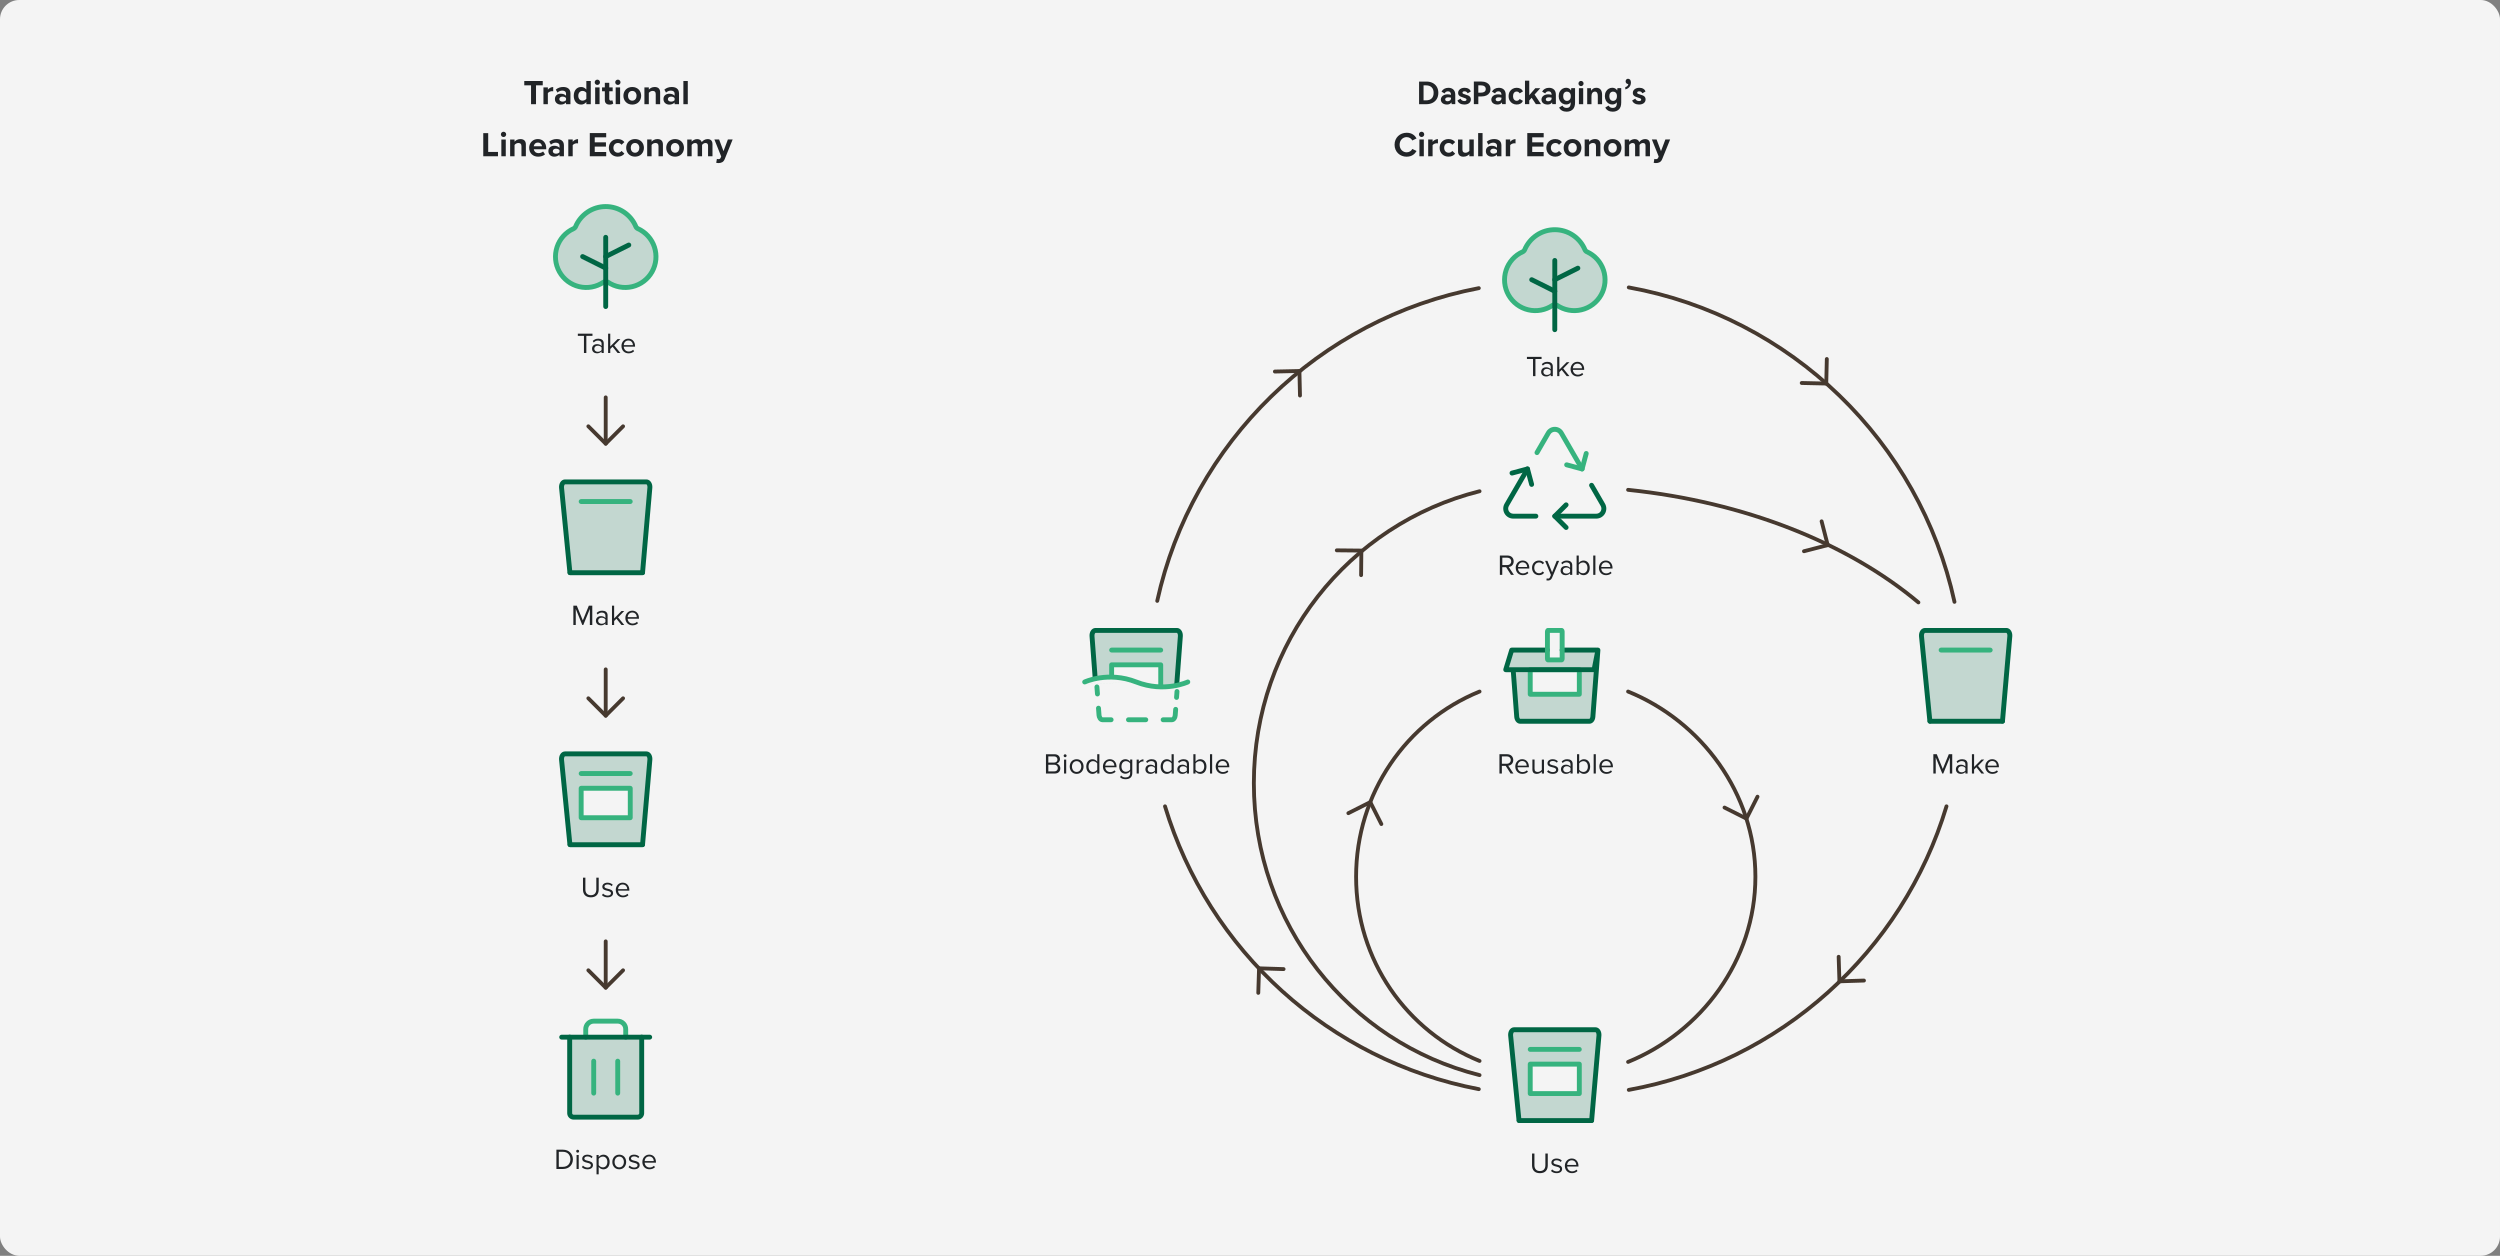 <svg xmlns="http://www.w3.org/2000/svg" id="_&#x5C42;_1" viewBox="0 0 1296 651"><rect x="0" y="0" width="1296" height="651" fill="#808080" stroke="none"/><defs><style>.cls-1{fill:#f4f4f4;}.cls-2{stroke-linejoin:round;}.cls-2,.cls-3{fill:none;stroke:#46392f;stroke-linecap:round;stroke-width:2px;}.cls-4,.cls-5{isolation:isolate;opacity:.2;}.cls-4,.cls-5,.cls-6{fill:#064;}.cls-4,.cls-7,.cls-6{fill-rule:evenodd;}.cls-7{fill:#36b37e;}.cls-8{fill:#212427;}</style></defs><rect class="cls-1" y="0" width="1296" height="651" rx="10" ry="10"></rect><path class="cls-8" d="M275.3,54h2.57v-9.76h3.49v-2.25h-9.58v2.25h3.51v9.76Zm6.42,0h2.29v-5.74c.38-.56,1.39-.99,2.14-.99,.25,0,.47,.04,.63,.07v-2.23c-1.08,0-2.16,.61-2.77,1.39v-1.19h-2.29v8.69Zm11.71,0h2.29v-5.62c0-2.5-1.82-3.29-3.8-3.29-1.37,0-2.74,.43-3.8,1.37l.86,1.53c.74-.68,1.6-1.03,2.54-1.03,1.15,0,1.91,.58,1.91,1.46v1.21c-.58-.7-1.6-1.06-2.75-1.06-1.39,0-3.02,.74-3.02,2.77s1.64,2.88,3.02,2.88c1.13,0,2.16-.41,2.75-1.12v.9Zm0-2.09c-.38,.5-1.1,.76-1.84,.76-.9,0-1.64-.47-1.64-1.28s.74-1.31,1.64-1.31c.74,0,1.46,.25,1.84,.76v1.08Zm10.53,2.09h2.3v-12.01h-2.3v4.43c-.68-.88-1.66-1.33-2.68-1.33-2.21,0-3.85,1.73-3.85,4.57s1.66,4.55,3.85,4.55c1.04,0,2-.47,2.68-1.33v1.12Zm0-2.81c-.38,.58-1.21,.99-1.98,.99-1.3,0-2.2-1.03-2.2-2.52s.9-2.54,2.2-2.54c.77,0,1.6,.41,1.98,.99v3.08Zm5.7-7.16c.76,0,1.37-.61,1.37-1.37s-.61-1.37-1.37-1.37-1.37,.61-1.37,1.37,.63,1.37,1.37,1.37Zm-1.13,9.97h2.29v-8.69h-2.29v8.69Zm7.47,.22c.95,0,1.57-.25,1.91-.56l-.49-1.73c-.13,.13-.45,.25-.79,.25-.5,0-.79-.41-.79-.95v-3.92h1.76v-2h-1.76v-2.38h-2.3v2.38h-1.44v2h1.44v4.54c0,1.55,.86,2.38,2.47,2.38Zm4.3-10.19c.76,0,1.37-.61,1.37-1.37s-.61-1.37-1.37-1.37-1.37,.61-1.37,1.37,.63,1.37,1.37,1.37Zm-1.13,9.97h2.29v-8.69h-2.29v8.69Zm8.59,.22c2.88,0,4.61-2.09,4.61-4.57s-1.73-4.55-4.61-4.55-4.59,2.09-4.59,4.55,1.73,4.57,4.59,4.57Zm0-2.03c-1.42,0-2.21-1.17-2.21-2.54s.79-2.52,2.21-2.52,2.23,1.17,2.23,2.52-.81,2.54-2.23,2.54Zm12.17,1.82h2.29v-6.14c0-1.69-.92-2.77-2.83-2.77-1.42,0-2.48,.68-3.04,1.35v-1.13h-2.29v8.69h2.29v-5.85c.38-.52,1.08-1.03,1.98-1.03,.97,0,1.6,.41,1.6,1.62v5.26Zm9.78,0h2.29v-5.62c0-2.5-1.82-3.29-3.8-3.29-1.37,0-2.74,.43-3.8,1.37l.86,1.53c.74-.68,1.6-1.03,2.54-1.03,1.15,0,1.91,.58,1.91,1.46v1.21c-.58-.7-1.6-1.06-2.75-1.06-1.39,0-3.02,.74-3.02,2.77s1.64,2.88,3.02,2.88c1.13,0,2.16-.41,2.75-1.12v.9Zm0-2.09c-.38,.5-1.1,.76-1.84,.76-.9,0-1.64-.47-1.64-1.28s.74-1.31,1.64-1.31c.74,0,1.46,.25,1.84,.76v1.08Zm4.55,2.09h2.29v-12.01h-2.29v12.01Zm-103.73,27h7.63v-2.25h-5.08v-9.76h-2.56v12.01Zm10.5-9.97c.76,0,1.37-.61,1.37-1.37s-.61-1.37-1.37-1.37-1.37,.61-1.37,1.37,.63,1.37,1.37,1.37Zm-1.13,9.97h2.29v-8.69h-2.29v8.69Zm10.42,0h2.29v-6.14c0-1.69-.92-2.77-2.83-2.77-1.42,0-2.48,.68-3.04,1.35v-1.13h-2.29v8.69h2.29v-5.85c.38-.52,1.08-1.03,1.98-1.03,.97,0,1.6,.41,1.6,1.62v5.26Zm4-4.36c0,2.79,2,4.57,4.64,4.57,1.35,0,2.72-.41,3.58-1.21l-1.01-1.48c-.56,.54-1.51,.86-2.32,.86-1.48,0-2.36-.92-2.5-2.02h6.46v-.5c0-2.84-1.76-4.79-4.36-4.79s-4.5,2.03-4.5,4.55Zm4.5-2.74c1.51,0,2.09,1.1,2.14,1.93h-4.28c.11-.86,.72-1.93,2.14-1.93Zm11.23,7.09h2.29v-5.62c0-2.5-1.82-3.29-3.8-3.29-1.37,0-2.74,.43-3.8,1.37l.86,1.53c.74-.68,1.6-1.03,2.54-1.03,1.15,0,1.91,.58,1.91,1.46v1.21c-.58-.7-1.6-1.06-2.75-1.06-1.39,0-3.02,.74-3.02,2.77s1.64,2.88,3.02,2.88c1.13,0,2.16-.41,2.75-1.12v.9Zm0-2.09c-.38,.5-1.1,.76-1.84,.76-.9,0-1.64-.47-1.64-1.28s.74-1.31,1.64-1.31c.74,0,1.46,.25,1.84,.76v1.08Zm4.55,2.09h2.29v-5.74c.38-.56,1.39-.99,2.14-.99,.25,0,.47,.04,.63,.07v-2.23c-1.08,0-2.16,.61-2.77,1.39v-1.19h-2.29v8.69Zm11.15,0h8.5v-2.21h-5.94v-2.79h5.81v-2.2h-5.81v-2.61h5.94v-2.2h-8.5v12.01Zm9.88-4.36c0,2.68,1.93,4.57,4.61,4.57,1.78,0,2.86-.77,3.44-1.58l-1.49-1.39c-.41,.58-1.04,.94-1.84,.94-1.39,0-2.36-1.03-2.36-2.54s.97-2.52,2.36-2.52c.79,0,1.42,.32,1.84,.94l1.49-1.4c-.58-.79-1.66-1.57-3.44-1.57-2.68,0-4.61,1.89-4.61,4.55Zm13.57,4.57c2.88,0,4.61-2.09,4.61-4.57s-1.73-4.55-4.61-4.55-4.59,2.09-4.59,4.55,1.73,4.57,4.59,4.57Zm0-2.03c-1.42,0-2.21-1.17-2.21-2.54s.79-2.52,2.21-2.52,2.23,1.17,2.23,2.52-.81,2.54-2.23,2.54Zm12.17,1.82h2.29v-6.14c0-1.69-.92-2.77-2.83-2.77-1.42,0-2.48,.68-3.04,1.35v-1.13h-2.29v8.69h2.29v-5.85c.38-.52,1.08-1.03,1.98-1.03,.97,0,1.6,.41,1.6,1.62v5.26Zm8.59,.22c2.88,0,4.61-2.09,4.61-4.57s-1.73-4.55-4.61-4.55-4.59,2.09-4.59,4.55,1.73,4.57,4.59,4.57Zm0-2.03c-1.42,0-2.21-1.17-2.21-2.54s.79-2.52,2.21-2.52,2.23,1.17,2.23,2.52-.81,2.54-2.23,2.54Zm17.09,1.82h2.3v-6.28c0-1.78-.95-2.63-2.56-2.63-1.33,0-2.48,.79-2.99,1.58-.32-.99-1.13-1.58-2.41-1.58s-2.48,.83-2.84,1.35v-1.13h-2.29v8.69h2.29v-5.85c.34-.49,1.01-1.03,1.8-1.03,.94,0,1.3,.58,1.3,1.39v5.49h2.3v-5.87c.32-.47,.99-1.01,1.8-1.01,.94,0,1.3,.58,1.3,1.39v5.49Zm4.58,1.35l-.34,2.05c.29,.07,.86,.13,1.13,.13,1.49-.04,2.65-.47,3.29-2.11l4.09-10.12h-2.47l-2.27,6.05-2.27-6.05h-2.45l3.53,8.82-.32,.74c-.22,.47-.61,.63-1.21,.63-.22,0-.52-.05-.72-.14Z"></path><path class="cls-8" d="M729.24,81.22c2.74,0,4.25-1.46,5.11-2.95l-2.2-1.06c-.5,.99-1.58,1.75-2.92,1.75-2.09,0-3.67-1.67-3.67-3.94s1.58-3.94,3.67-3.94c1.33,0,2.41,.77,2.92,1.75l2.2-1.08c-.85-1.49-2.38-2.93-5.11-2.93-3.51,0-6.3,2.52-6.3,6.21s2.79,6.21,6.3,6.21Zm7.71-10.19c.76,0,1.37-.61,1.37-1.37s-.61-1.37-1.37-1.37-1.37,.61-1.37,1.37,.63,1.37,1.37,1.37Zm-1.13,9.97h2.29v-8.69h-2.29v8.69Zm4.55,0h2.29v-5.74c.38-.56,1.39-.99,2.14-.99,.25,0,.47,.04,.63,.07v-2.23c-1.08,0-2.16,.61-2.77,1.39v-1.19h-2.29v8.69Zm5.93-4.36c0,2.68,1.93,4.57,4.61,4.57,1.78,0,2.86-.77,3.44-1.58l-1.49-1.39c-.41,.58-1.04,.94-1.84,.94-1.39,0-2.36-1.03-2.36-2.54s.97-2.52,2.36-2.52c.79,0,1.42,.32,1.84,.94l1.49-1.4c-.58-.79-1.66-1.57-3.44-1.57-2.68,0-4.61,1.89-4.61,4.55Zm15.41,4.36h2.29v-8.69h-2.29v5.89c-.4,.5-1.1,.99-1.98,.99-.97,0-1.6-.4-1.6-1.6v-5.27h-2.29v6.17c0,1.69,.9,2.74,2.81,2.74,1.42,0,2.47-.65,3.06-1.31v1.1Zm4.56,0h2.29v-12.01h-2.29v12.01Zm9.77,0h2.29v-5.62c0-2.5-1.82-3.29-3.8-3.29-1.37,0-2.74,.43-3.8,1.37l.86,1.53c.74-.68,1.6-1.03,2.54-1.03,1.15,0,1.91,.58,1.91,1.46v1.21c-.58-.7-1.6-1.06-2.75-1.06-1.39,0-3.02,.74-3.02,2.77s1.64,2.88,3.02,2.88c1.13,0,2.16-.41,2.75-1.12v.9Zm0-2.09c-.38,.5-1.1,.76-1.84,.76-.9,0-1.64-.47-1.64-1.28s.74-1.31,1.64-1.31c.74,0,1.46,.25,1.84,.76v1.08Zm4.55,2.09h2.29v-5.74c.38-.56,1.39-.99,2.14-.99,.25,0,.47,.04,.63,.07v-2.23c-1.08,0-2.16,.61-2.77,1.39v-1.19h-2.29v8.69Zm11.15,0h8.5v-2.21h-5.94v-2.79h5.81v-2.2h-5.81v-2.61h5.94v-2.2h-8.5v12.01Zm9.88-4.36c0,2.68,1.93,4.57,4.61,4.57,1.78,0,2.86-.77,3.44-1.58l-1.49-1.39c-.41,.58-1.04,.94-1.84,.94-1.39,0-2.36-1.03-2.36-2.54s.97-2.52,2.36-2.52c.79,0,1.42,.32,1.84,.94l1.49-1.4c-.58-.79-1.66-1.57-3.44-1.57-2.68,0-4.61,1.89-4.61,4.55Zm13.57,4.57c2.88,0,4.61-2.09,4.61-4.57s-1.73-4.55-4.61-4.55-4.59,2.09-4.59,4.55,1.73,4.57,4.59,4.57Zm0-2.03c-1.42,0-2.21-1.17-2.21-2.54s.79-2.52,2.21-2.52,2.23,1.17,2.23,2.52-.81,2.54-2.23,2.54Zm12.17,1.82h2.29v-6.14c0-1.69-.92-2.77-2.83-2.77-1.42,0-2.48,.68-3.04,1.35v-1.13h-2.29v8.69h2.29v-5.85c.38-.52,1.08-1.03,1.98-1.03,.97,0,1.6,.41,1.6,1.62v5.26Zm8.59,.22c2.88,0,4.61-2.09,4.61-4.57s-1.73-4.55-4.61-4.55-4.59,2.09-4.59,4.55,1.73,4.57,4.59,4.57Zm0-2.03c-1.42,0-2.21-1.17-2.21-2.54s.79-2.52,2.21-2.52,2.23,1.17,2.23,2.52-.81,2.54-2.23,2.54Zm17.09,1.82h2.3v-6.28c0-1.78-.95-2.63-2.56-2.63-1.33,0-2.48,.79-2.99,1.58-.32-.99-1.13-1.58-2.41-1.58s-2.48,.83-2.84,1.35v-1.13h-2.29v8.69h2.29v-5.85c.34-.49,1.01-1.03,1.8-1.03,.94,0,1.3,.58,1.3,1.39v5.49h2.3v-5.87c.32-.47,.99-1.01,1.8-1.01,.94,0,1.3,.58,1.3,1.39v5.49Zm4.58,1.35l-.34,2.05c.29,.07,.86,.13,1.13,.13,1.49-.04,2.65-.47,3.29-2.11l4.09-10.12h-2.47l-2.27,6.05-2.27-6.05h-2.45l3.53,8.82-.32,.74c-.22,.47-.61,.63-1.21,.63-.22,0-.52-.05-.72-.14Z"></path><path class="cls-5" d="M331.96,296.91h-35.92c-.44,0-.86-.24-1.19-.67-.33-.43-.54-1.01-.59-1.65l-3.16-41.86c-.03-.37,0-.73,.07-1.08,.07-.35,.2-.67,.36-.95,.17-.27,.37-.49,.6-.65,.23-.15,.47-.23,.72-.23h42.28c.25,0,.5,.08,.72,.23,.23,.15,.43,.37,.6,.65,.17,.27,.29,.6,.37,.95,.07,.35,.1,.72,.07,1.08l-3.16,41.86c-.05,.64-.26,1.23-.59,1.65-.33,.43-.75,.67-1.19,.67Z"></path><path class="cls-7" d="M300,260c0-.7,.57-1.27,1.27-1.27h25.45c.7,0,1.27,.57,1.27,1.27s-.57,1.27-1.27,1.27h-25.45c-.7,0-1.27-.57-1.27-1.27Z"></path><path class="cls-6" d="M292.86,248.54h42.29c.52,0,1.01,.17,1.42,.45,.41,.27,.73,.64,.98,1.05,.25,.41,.42,.87,.52,1.34,.1,.47,.13,.96,.1,1.45l-3.8,44.08c-.05,.7-.66,1.23-1.36,1.17-.7-.05-1.23-.66-1.17-1.36l3.8-44.09c.02-.24,0-.49-.05-.72-.05-.23-.13-.42-.21-.56-.08-.14-.17-.21-.21-.24-.02-.01-.03-.02-.04-.02h-42.25s-.02,0-.04,.02c-.05,.03-.13,.1-.21,.24-.09,.14-.16,.33-.21,.56-.05,.23-.07,.47-.05,.72h0l4.35,44.09c.05,.7-.47,1.31-1.17,1.36-.7,.05-1.31-.47-1.37-1.17l-4.35-44.08c-.04-.48,0-.98,.1-1.45,.1-.47,.27-.93,.52-1.34,.25-.41,.57-.78,.98-1.05,.41-.28,.9-.44,1.42-.45h.01Z"></path><path class="cls-6" d="M294.27,296.91c0-.7,.57-1.27,1.27-1.27h37.55c.7,0,1.27,.57,1.27,1.27s-.57,1.27-1.27,1.27h-37.55c-.7,0-1.27-.57-1.27-1.27Z"></path><path class="cls-4" d="M296.04,437.91h35.92c.44,0,.86-.24,1.19-.67,.33-.43,.54-1.01,.59-1.65l3.16-41.86c.03-.36,0-.73-.07-1.08-.08-.35-.2-.67-.37-.95-.17-.27-.37-.49-.6-.65-.23-.15-.47-.23-.72-.23h-42.28c-.25,0-.5,.08-.72,.23-.23,.15-.43,.37-.6,.65-.17,.27-.29,.6-.36,.95-.08,.35-.1,.72-.07,1.08l3.16,41.86c.05,.64,.26,1.23,.59,1.65,.33,.43,.75,.67,1.19,.67Zm30.69-29.27h-25.45v15.27h25.45v-15.27Z"></path><path class="cls-7" d="M300,401c0-.7,.57-1.27,1.27-1.27h25.45c.7,0,1.27,.57,1.27,1.27s-.57,1.27-1.27,1.27h-25.45c-.7,0-1.27-.57-1.27-1.27Z"></path><path class="cls-7" d="M300,408.64c0-.7,.57-1.27,1.27-1.27h25.45c.7,0,1.27,.57,1.27,1.27v15.27c0,.7-.57,1.27-1.27,1.27h-25.45c-.7,0-1.27-.57-1.27-1.27v-15.27Zm2.55,1.27v12.73h22.91v-12.73h-22.91Z"></path><path class="cls-6" d="M292.86,389.54h42.29c.52,0,1.01,.17,1.42,.45,.41,.27,.73,.64,.98,1.05,.25,.41,.42,.86,.52,1.34,.1,.47,.13,.96,.1,1.45l-3.8,44.08c-.05,.7-.66,1.23-1.36,1.17-.7-.05-1.23-.66-1.17-1.36l3.8-44.09c.02-.25,0-.49-.05-.72-.05-.23-.13-.42-.21-.56-.08-.14-.17-.21-.21-.25-.02-.01-.03-.02-.04-.02h-42.25s-.02,0-.04,.02c-.05,.03-.13,.1-.21,.25-.09,.14-.16,.33-.21,.56-.05,.23-.07,.47-.05,.72h0l4.35,44.09c.05,.7-.47,1.31-1.17,1.36-.7,.05-1.31-.47-1.37-1.17l-4.35-44.08c-.04-.48,0-.98,.1-1.45,.1-.47,.27-.93,.52-1.34,.25-.41,.57-.78,.98-1.05,.41-.27,.9-.44,1.42-.45h.01Z"></path><path class="cls-6" d="M294.27,437.91c0-.7,.57-1.27,1.27-1.27h37.55c.7,0,1.27,.57,1.27,1.27s-.57,1.27-1.27,1.27h-37.55c-.7,0-1.27-.57-1.27-1.27Z"></path><path class="cls-5" d="M315.12,146.26c1.83,1.25,3.9,2.1,6.08,2.5s4.42,.35,6.57-.16c2.15-.51,4.18-1.46,5.95-2.79,1.77-1.33,3.24-3.02,4.32-4.95,1.08-1.93,1.75-4.07,1.96-6.27,.21-2.2-.04-4.43-.74-6.53-.7-2.1-1.82-4.04-3.31-5.68-1.48-1.64-3.29-2.96-5.32-3.86-.44-.22-.8-.59-1-1.05-1.29-3.08-3.47-5.71-6.25-7.56-2.78-1.85-6.05-2.83-9.39-2.83s-6.61,.99-9.39,2.83c-2.78,1.85-4.96,4.48-6.25,7.56-.2,.45-.55,.82-1,1.05-2.02,.91-3.83,2.22-5.32,3.86-1.48,1.64-2.61,3.58-3.31,5.68-.7,2.1-.95,4.32-.74,6.53,.21,2.21,.88,4.34,1.96,6.27,1.08,1.93,2.55,3.62,4.32,4.95,1.77,1.33,3.79,2.29,5.95,2.79,2.15,.51,4.39,.56,6.57,.16s4.25-1.26,6.08-2.5c.33-.22,.72-.34,1.12-.34s.79,.12,1.12,.34Z"></path><path class="cls-7" d="M303.91,108.85c2.99-1.99,6.5-3.05,10.09-3.05s7.1,1.06,10.09,3.05c2.99,1.99,5.32,4.81,6.71,8.11,.08,.17,.21,.32,.38,.41,2.17,.98,4.11,2.39,5.71,4.16,1.6,1.77,2.82,3.86,3.57,6.13,.75,2.27,1.02,4.67,.8,7.05-.23,2.38-.95,4.69-2.11,6.77-1.17,2.09-2.75,3.91-4.66,5.35-1.91,1.44-4.1,2.47-6.42,3.02-2.33,.55-4.74,.61-7.09,.17-2.35-.43-4.58-1.35-6.55-2.69-.12-.08-.27-.12-.42-.12s-.29,.04-.42,.12c-1.97,1.34-4.2,2.26-6.55,2.69-2.35,.44-4.77,.38-7.09-.17s-4.51-1.58-6.42-3.02c-1.91-1.44-3.5-3.26-4.66-5.35-1.17-2.09-1.89-4.39-2.11-6.77-.23-2.38,.05-4.78,.8-7.05,.75-2.27,1.97-4.36,3.57-6.13,1.6-1.77,3.54-3.18,5.71-4.16,.17-.09,.3-.23,.38-.41,1.39-3.3,3.72-6.12,6.71-8.11Zm10.09-.5c-3.09,0-6.11,.91-8.68,2.62-2.57,1.71-4.58,4.14-5.78,6.99v.02c-.33,.72-.89,1.31-1.6,1.67l-.05,.02c-1.86,.83-3.52,2.04-4.89,3.56-1.37,1.51-2.4,3.29-3.04,5.23-.64,1.93-.87,3.98-.68,6.01s.81,3.99,1.8,5.77c.99,1.78,2.35,3.33,3.97,4.56,1.63,1.23,3.49,2.1,5.47,2.57s4.04,.52,6.04,.15c2-.37,3.91-1.16,5.59-2.3h.02c.54-.37,1.17-.56,1.82-.56s1.28,.19,1.82,.54h.02c1.68,1.16,3.59,1.94,5.59,2.31,2,.37,4.06,.32,6.05-.15s3.85-1.34,5.47-2.57c1.63-1.23,2.98-2.78,3.97-4.56,.99-1.78,1.61-3.74,1.8-5.77,.19-2.03-.04-4.07-.68-6.01-.64-1.93-1.68-3.71-3.04-5.23-1.37-1.51-3.03-2.72-4.89-3.56-.02,0-.04-.02-.05-.02-.71-.36-1.27-.95-1.59-1.67v-.02c-1.2-2.85-3.21-5.28-5.79-6.99-2.57-1.71-5.59-2.62-8.68-2.62Z"></path><path class="cls-6" d="M314,121.75c.7,0,1.27,.57,1.27,1.27v35.9c0,.7-.57,1.27-1.27,1.27s-1.27-.57-1.27-1.27v-35.9c0-.7,.57-1.27,1.27-1.27Z"></path><path class="cls-6" d="M300.9,132.43c.32-.63,1.08-.88,1.71-.57l11.97,5.98c.63,.32,.88,1.08,.57,1.71-.31,.63-1.08,.88-1.71,.57l-11.97-5.98c-.63-.31-.88-1.08-.57-1.71Z"></path><path class="cls-6" d="M327.11,126.45c.31,.63,.06,1.39-.57,1.71l-11.97,5.98c-.63,.31-1.39,.06-1.71-.57-.31-.63-.06-1.39,.57-1.71l11.97-5.98c.63-.31,1.39-.06,1.71,.57Z"></path><path class="cls-8" d="M302.72,183h1.24v-8.9h3.18v-1.11h-7.59v1.11h3.17v8.9Zm9.14,0h1.12v-4.98c0-1.76-1.28-2.45-2.81-2.45-1.18,0-2.11,.39-2.89,1.2l.52,.78c.65-.69,1.35-1,2.22-1,1.05,0,1.83,.55,1.83,1.53v1.3c-.59-.67-1.41-.99-2.4-.99-1.23,0-2.54,.76-2.54,2.38s1.31,2.4,2.54,2.4c.98,0,1.8-.34,2.4-1v.82Zm0-1.53c-.44,.6-1.2,.9-2,.9-1.05,0-1.78-.66-1.78-1.57s.73-1.59,1.78-1.59c.8,0,1.56,.3,2,.9v1.37Zm8.31,1.53h1.44l-3.22-3.96,3.21-3.28h-1.43l-3.81,3.85v-6.62h-1.12v10.01h1.12v-2.07l1.2-1.18,2.61,3.26Zm2-3.63c0,2.26,1.54,3.81,3.69,3.81,1.18,0,2.16-.39,2.88-1.11l-.54-.74c-.57,.58-1.41,.91-2.24,.91-1.56,0-2.52-1.14-2.61-2.51h5.86v-.28c0-2.18-1.29-3.89-3.48-3.89-2.07,0-3.57,1.7-3.57,3.79Zm3.55-2.86c1.65,0,2.37,1.33,2.39,2.41h-4.76c.06-1.11,.82-2.41,2.37-2.41Z"></path><path class="cls-8" d="M305.8,324h1.24v-10.01h-1.79l-3.12,7.62-3.11-7.62h-1.79v10.01h1.25v-8.33l3.39,8.33h.51l3.4-8.33v8.33Zm8.06,0h1.12v-4.98c0-1.75-1.27-2.44-2.8-2.44-1.18,0-2.12,.39-2.9,1.2l.53,.78c.64-.69,1.35-1.01,2.22-1.01,1.05,0,1.83,.56,1.83,1.53v1.31c-.58-.68-1.41-.99-2.4-.99-1.23,0-2.54,.77-2.54,2.39s1.3,2.4,2.54,2.4c.98,0,1.8-.35,2.4-1.01v.83Zm0-1.53c-.43,.6-1.2,.9-1.99,.9-1.05,0-1.79-.66-1.79-1.57s.73-1.59,1.79-1.59c.79,0,1.56,.3,1.99,.9v1.36Zm8.32,1.53h1.44l-3.23-3.96,3.21-3.29h-1.42l-3.81,3.85v-6.61h-1.12v10.01h1.12v-2.07l1.2-1.18,2.61,3.26Zm2-3.63c0,2.27,1.55,3.81,3.69,3.81,1.18,0,2.16-.39,2.88-1.11l-.54-.74c-.57,.59-1.41,.92-2.23,.92-1.56,0-2.52-1.14-2.61-2.51h5.87v-.29c0-2.17-1.29-3.88-3.48-3.88-2.07,0-3.57,1.69-3.57,3.79Zm3.56-2.86c1.65,0,2.37,1.33,2.38,2.42h-4.76c.06-1.11,.83-2.42,2.37-2.42Z"></path><path class="cls-8" d="M302.21,461.11c0,2.46,1.37,4.07,4.08,4.07s4.08-1.59,4.08-4.08v-6.11h-1.24v6.09c0,1.83-.99,2.99-2.83,2.99s-2.84-1.15-2.84-2.99v-6.09h-1.24v6.12Zm9.83,2.93c.74,.78,1.74,1.14,2.93,1.14,1.88,0,2.85-.98,2.85-2.19,0-1.6-1.45-1.96-2.71-2.25-.95-.22-1.77-.45-1.77-1.15,0-.64,.61-1.1,1.6-1.1,.93,0,1.73,.39,2.16,.92l.53-.78c-.59-.58-1.46-1.05-2.69-1.05-1.72,0-2.7,.96-2.7,2.08,0,1.5,1.39,1.83,2.62,2.11,.98,.24,1.86,.49,1.86,1.29,0,.7-.6,1.2-1.71,1.2-.99,0-1.9-.48-2.39-1.04l-.58,.81Zm7.18-2.67c0,2.27,1.54,3.81,3.69,3.81,1.18,0,2.16-.39,2.88-1.11l-.54-.74c-.57,.59-1.41,.92-2.24,.92-1.56,0-2.52-1.14-2.61-2.51h5.86v-.29c0-2.17-1.29-3.88-3.48-3.88-2.07,0-3.57,1.69-3.57,3.79Zm3.55-2.86c1.65,0,2.37,1.33,2.39,2.42h-4.76c.06-1.11,.82-2.42,2.37-2.42Z"></path><path class="cls-8" d="M288.44,606h3.42c3.11,0,5.13-2.15,5.13-4.99s-2.02-5.01-5.13-5.01h-3.42v10.01Zm1.24-1.11v-7.79h2.17c2.48,0,3.84,1.74,3.84,3.9s-1.41,3.89-3.84,3.89h-2.17Zm9.77-7.35c.42,0,.76-.34,.76-.76s-.35-.75-.76-.75-.75,.33-.75,.75,.35,.76,.75,.76Zm-.56,8.46h1.12v-7.24h-1.12v7.24Zm2.74-.96c.73,.78,1.74,1.14,2.92,1.14,1.88,0,2.85-.97,2.85-2.19,0-1.6-1.45-1.96-2.71-2.25-.95-.22-1.77-.45-1.77-1.15,0-.65,.61-1.1,1.6-1.1,.93,0,1.73,.39,2.16,.92l.52-.78c-.58-.59-1.45-1.05-2.68-1.05-1.73,0-2.7,.96-2.7,2.08,0,1.5,1.39,1.83,2.62,2.12,.97,.24,1.86,.49,1.86,1.29,0,.71-.6,1.2-1.71,1.2-.99,0-1.9-.48-2.39-1.04l-.58,.81Zm8.73,3.72v-3.85c.59,.81,1.46,1.27,2.45,1.27,1.9,0,3.23-1.47,3.23-3.81s-1.32-3.79-3.23-3.79c-1.02,0-1.92,.52-2.45,1.26v-1.08h-1.12v10.01h1.12Zm4.49-6.39c0,1.6-.87,2.8-2.33,2.8-.89,0-1.77-.54-2.16-1.17v-3.27c.39-.63,1.27-1.15,2.16-1.15,1.46,0,2.33,1.18,2.33,2.79Zm6.17,3.81c2.2,0,3.58-1.71,3.58-3.81s-1.38-3.79-3.58-3.79-3.59,1.7-3.59,3.79,1.38,3.81,3.59,3.81Zm0-1.01c-1.55,0-2.42-1.32-2.42-2.8s.87-2.79,2.42-2.79,2.4,1.32,2.4,2.79-.86,2.8-2.4,2.8Zm4.79-.14c.74,.78,1.74,1.14,2.93,1.14,1.88,0,2.85-.97,2.85-2.19,0-1.6-1.46-1.96-2.71-2.25-.95-.22-1.77-.45-1.77-1.15,0-.65,.62-1.1,1.61-1.1,.93,0,1.73,.39,2.16,.92l.52-.78c-.58-.59-1.46-1.05-2.68-1.05-1.73,0-2.7,.96-2.7,2.08,0,1.5,1.4,1.83,2.62,2.12,.98,.24,1.86,.49,1.86,1.29,0,.71-.6,1.2-1.71,1.2-.99,0-1.9-.48-2.38-1.04l-.59,.81Zm7.18-2.67c0,2.27,1.55,3.81,3.69,3.81,1.18,0,2.16-.39,2.88-1.11l-.54-.73c-.57,.58-1.41,.91-2.23,.91-1.56,0-2.52-1.14-2.61-2.51h5.87v-.28c0-2.18-1.29-3.89-3.48-3.89-2.07,0-3.57,1.7-3.57,3.79Zm3.55-2.86c1.65,0,2.37,1.34,2.39,2.41h-4.76c.06-1.11,.83-2.41,2.37-2.41Z"></path><path class="cls-2" d="M314,206v24"></path><path class="cls-2" d="M305,221l9,9,9-9"></path><path class="cls-2" d="M314,347v24"></path><path class="cls-2" d="M305,362l9,9,9-9"></path><path class="cls-2" d="M314,488v24"></path><path class="cls-2" d="M305,503l9,9,9-9"></path><path class="cls-7" d="M303.94,529.68c1.02-1.02,2.4-1.59,3.83-1.59h12.45c1.44,0,2.82,.57,3.83,1.59,1.02,1.02,1.59,2.39,1.59,3.83v4.15c0,.7-.57,1.27-1.27,1.27s-1.27-.57-1.27-1.27v-4.15c0-.76-.3-1.49-.84-2.03s-1.27-.84-2.03-.84h-12.45c-.76,0-1.49,.3-2.03,.84s-.84,1.27-.84,2.03v4.15c0,.7-.57,1.27-1.27,1.27s-1.27-.57-1.27-1.27v-4.15c0-1.44,.57-2.82,1.59-3.83Z"></path><path class="cls-5" d="M332.67,537.66v39.41c0,.55-.22,1.08-.61,1.47-.39,.39-.92,.61-1.47,.61h-33.18c-.55,0-1.08-.22-1.47-.61-.39-.39-.61-.92-.61-1.47v-39.41h37.33Z"></path><path class="cls-6" d="M289.91,537.66c0-.7,.57-1.27,1.27-1.27h45.63c.7,0,1.27,.57,1.27,1.27s-.57,1.27-1.27,1.27h-45.63c-.7,0-1.27-.57-1.27-1.27Z"></path><path class="cls-7" d="M307.78,548.83c.7,0,1.27,.57,1.27,1.27v16.59c0,.7-.57,1.27-1.27,1.27s-1.27-.57-1.27-1.27v-16.59c0-.7,.57-1.27,1.27-1.27Z"></path><path class="cls-7" d="M320.23,548.83c.7,0,1.27,.57,1.27,1.27v16.59c0,.7-.57,1.27-1.27,1.27s-1.27-.57-1.27-1.27v-16.59c0-.7,.57-1.27,1.27-1.27Z"></path><path class="cls-6" d="M295.33,536.38c.7,0,1.27,.57,1.27,1.27v39.41c0,.21,.08,.42,.23,.57,.15,.15,.35,.24,.57,.24h33.19c.21,0,.42-.08,.57-.24,.15-.15,.23-.35,.23-.57v-39.41c0-.7,.57-1.27,1.27-1.27s1.27,.57,1.27,1.27v39.41c0,.89-.35,1.74-.98,2.37-.63,.63-1.48,.98-2.37,.98h-33.19c-.89,0-1.74-.35-2.37-.98-.63-.63-.98-1.48-.98-2.37v-39.41c0-.7,.57-1.27,1.27-1.27Z"></path><path class="cls-3" d="M767,358.5c-37.83,15.4-64,52.64-64,96s26.17,80.1,64,95.5m77-191.5c37.83,15.4,66,52.64,66,96s-28.17,80.6-66,96"></path><path class="cls-3" d="M767,254.66c-67.79,16.97-117,78.29-117,151.34s49.21,134.37,117,151.34"></path><path class="cls-2" d="M705.6,298.15l.13-12.73-12.73-.13"></path><path class="cls-2" d="M716.09,427.19l-5.73-11.37-11.37,5.73"></path><path class="cls-2" d="M652.29,514.7l.4-12.72,12.72,.4"></path><path class="cls-2" d="M953.16,496l.4,12.72,12.72-.4"></path><path class="cls-2" d="M911.09,413l-5.73,11.37-11.37-5.73"></path><path class="cls-2" d="M673.91,205.05l-.29-12.73-12.72,.29"></path><path class="cls-2" d="M947.02,186.11l-.29,12.72-12.72-.29"></path><path class="cls-2" d="M944.32,270.25l3.18,12.33-12.32,3.18"></path><path class="cls-3" d="M844.36,149c84.06,15.18,150.83,80.01,168.84,163m-246.58-162.62c-82.94,15.82-148.69,80.04-166.71,162.12m244.45,253.5c78.57-14.19,142.05-71.76,164.7-147m-242.44,146.62c-77.64-14.8-140.22-72.03-162.68-146.62"></path><path class="cls-3" d="M844,253.93c60.78,6.32,113.98,27.78,150.5,58.36"></path><path class="cls-5" d="M1036.96,373.91h-35.92c-.44,0-.86-.24-1.19-.67-.33-.43-.54-1.01-.59-1.65l-3.16-41.86c-.03-.36,0-.73,.07-1.08,.08-.35,.2-.67,.37-.95,.17-.27,.37-.49,.6-.65,.23-.15,.47-.23,.72-.23h42.28c.25,0,.5,.08,.72,.23,.23,.15,.43,.37,.6,.65,.17,.27,.29,.6,.37,.95,.07,.35,.09,.72,.07,1.08l-3.16,41.86c-.05,.64-.26,1.23-.59,1.65-.33,.43-.75,.67-1.19,.67Z"></path><path class="cls-7" d="M1005,337c0-.7,.57-1.27,1.27-1.27h25.46c.7,0,1.27,.57,1.27,1.27s-.57,1.27-1.27,1.27h-25.46c-.7,0-1.27-.57-1.27-1.27Z"></path><path class="cls-6" d="M997.86,325.54h42.29c.52,0,1.01,.17,1.42,.45,.41,.27,.73,.64,.98,1.05,.24,.41,.42,.86,.52,1.34,.1,.47,.13,.96,.1,1.45l-3.81,44.08c-.05,.7-.66,1.23-1.36,1.17-.7-.05-1.23-.66-1.18-1.36l3.81-44.09c.02-.25,0-.49-.05-.72-.05-.23-.13-.42-.21-.56-.09-.14-.17-.21-.21-.25-.02-.01-.03-.02-.04-.02h-42.24s-.02,0-.04,.02c-.05,.03-.13,.1-.21,.25-.09,.14-.16,.33-.21,.56-.05,.23-.07,.47-.05,.72h0l4.35,44.09c.05,.7-.48,1.31-1.18,1.36-.7,.05-1.31-.47-1.36-1.17l-4.35-44.08c-.04-.48,0-.98,.1-1.45,.1-.47,.27-.93,.52-1.34,.25-.41,.57-.78,.98-1.05,.41-.27,.9-.44,1.42-.45h.01Z"></path><path class="cls-6" d="M999.27,373.91c0-.7,.57-1.27,1.28-1.27h37.54c.7,0,1.27,.57,1.27,1.27s-.57,1.27-1.27,1.27h-37.54c-.71,0-1.28-.57-1.28-1.27Z"></path><path class="cls-4" d="M788.04,580.91h35.92c.44,0,.86-.24,1.19-.67,.33-.43,.54-1.02,.59-1.65l3.16-41.86c.03-.36,0-.73-.07-1.08-.08-.35-.2-.67-.36-.95-.17-.28-.37-.49-.6-.65-.23-.15-.47-.23-.72-.23h-42.28c-.25,0-.5,.08-.72,.23-.23,.15-.43,.37-.6,.65-.17,.27-.29,.6-.37,.95-.08,.35-.1,.72-.07,1.08l3.16,41.86c.05,.64,.26,1.23,.59,1.65,.33,.43,.75,.66,1.19,.67Zm30.69-29.27h-25.45v15.27h25.45v-15.27Z"></path><path class="cls-7" d="M792,544c0-.7,.57-1.27,1.27-1.27h25.45c.7,0,1.27,.57,1.27,1.27s-.57,1.27-1.27,1.27h-25.45c-.7,0-1.27-.57-1.27-1.27Z"></path><path class="cls-7" d="M792,551.64c0-.7,.57-1.27,1.27-1.27h25.45c.7,0,1.27,.57,1.27,1.27v15.27c0,.7-.57,1.27-1.27,1.27h-25.45c-.7,0-1.27-.57-1.27-1.27v-15.27Zm2.54,1.27v12.73h22.91v-12.73h-22.91Z"></path><path class="cls-6" d="M784.86,532.54h42.29c.52,0,1.01,.17,1.42,.45,.41,.27,.73,.64,.98,1.05,.25,.41,.42,.87,.52,1.34,.1,.47,.13,.96,.1,1.45l-3.8,44.08c-.05,.7-.66,1.23-1.36,1.17-.7-.05-1.23-.66-1.17-1.36l3.8-44.09c.02-.24,0-.49-.05-.72-.05-.23-.13-.42-.21-.56-.09-.14-.17-.21-.21-.24-.02-.01-.03-.02-.04-.02h-42.25s-.02,0-.04,.02c-.05,.03-.13,.1-.21,.24-.09,.14-.16,.33-.21,.56-.05,.23-.07,.47-.05,.72h0l4.35,44.09c.05,.7-.47,1.31-1.17,1.36-.7,.05-1.31-.47-1.36-1.17l-4.35-44.08c-.04-.48,0-.98,.1-1.45,.1-.47,.27-.93,.52-1.34,.25-.41,.57-.78,.98-1.05,.41-.28,.9-.44,1.42-.45h.01Z"></path><path class="cls-6" d="M786.27,580.91c0-.7,.57-1.27,1.27-1.27h37.55c.7,0,1.27,.57,1.27,1.27s-.57,1.27-1.27,1.27h-37.55c-.7,0-1.27-.57-1.27-1.27Z"></path><path class="cls-4" d="M788.04,373.91h35.92c.44,0,.86-.24,1.19-.67,.33-.43,.54-1.01,.59-1.65l2.61-34.59h-18.85c.18,0,.32,.11,.32,.26v4.58c0,.14-.14,.26-.32,.26h-7c-.17,0-.32-.11-.32-.26v-4.58c0-.14,.14-.26,.32-.26h-18.85l-3.1,10.18h3.87l1.84,24.4c.05,.64,.27,1.23,.59,1.65,.33,.43,.75,.67,1.19,.67Zm5.23-26.73h25.46v12.73h-25.46v-12.73Z"></path><path class="cls-7" d="M792,347.18c0-.7,.57-1.27,1.27-1.27h25.45c.7,0,1.27,.57,1.27,1.27v12.73c0,.7-.57,1.27-1.27,1.27h-25.45c-.7,0-1.27-.57-1.27-1.27v-12.73Zm2.54,1.27v10.18h22.91v-10.18h-22.91Z"></path><path class="cls-6" d="M784.02,335.78c.67,.21,1.05,.92,.85,1.59l-2.6,8.54h43.05l1.79-9.15c.13-.66,.75-1.11,1.42-1.02,.67,.09,1.15,.68,1.1,1.36l-2.61,34.6c-.07,.83-.35,1.67-.85,2.32-.5,.66-1.27,1.16-2.19,1.17h-35.94c-.92,0-1.68-.51-2.19-1.17-.5-.65-.78-1.49-.85-2.32h0l-1.75-23.24h-2.69c-.4,0-.78-.19-1.02-.52s-.31-.74-.19-1.13l3.11-10.18c.2-.67,.92-1.05,1.59-.85Zm1.77,12.67l1.74,23.03c.04,.44,.18,.78,.33,.98,.07,.1,.13,.14,.16,.16,.01,0,.02,.01,.03,.01h35.9s.01,0,.02-.01c.03-.02,.09-.06,.17-.16,.15-.2,.29-.54,.33-.98h0l1.74-23.03h-40.42Z"></path><path class="cls-6" d="M783.09,337c0-.7,.57-1.27,1.27-1.27h17.82c.7,0,1.27,.57,1.27,1.27s-.57,1.27-1.27,1.27h-17.82c-.7,0-1.27-.57-1.27-1.27Z"></path><path class="cls-6" d="M808.55,337c0-.7,.57-1.27,1.27-1.27h17.82c.7,0,1.27,.57,1.27,1.27s-.57,1.27-1.27,1.27h-17.82c-.7,0-1.27-.57-1.27-1.27Z"></path><path class="cls-7" d="M803.46,328.09v12.73h5.09v-12.73h-5.09Zm-1.98-2.11c.19-.2,.54-.44,1.03-.44h7c.49,0,.84,.24,1.03,.44,.19,.19,.3,.41,.37,.57,.14,.33,.19,.69,.19,1.03v13.74c0,.34-.05,.7-.19,1.03-.07,.16-.18,.37-.37,.57-.2,.2-.54,.44-1.03,.44h-7c-.49,0-.84-.24-1.03-.44-.19-.19-.3-.41-.37-.57-.14-.33-.19-.69-.19-1.03v-13.74c0-.34,.06-.7,.19-1.03,.07-.16,.18-.37,.37-.57Z"></path><path class="cls-6" d="M812.77,260.81c.5,.5,.5,1.3,0,1.8l-4.97,4.97,4.97,4.97c.5,.5,.5,1.3,0,1.8s-1.3,.5-1.8,0l-5.87-5.87c-.5-.5-.5-1.3,0-1.8l5.87-5.87c.5-.5,1.3-.5,1.8,0Z"></path><path class="cls-7" d="M822.63,233.85c.68,.18,1.08,.88,.9,1.56l-2.15,8.03c-.09,.33-.3,.6-.59,.77-.29,.17-.64,.21-.97,.13l-8-2.15c-.68-.18-1.08-.88-.9-1.56,.18-.68,.88-1.08,1.56-.9l6.77,1.82,1.82-6.8c.18-.68,.88-1.08,1.56-.9Z"></path><path class="cls-6" d="M792.49,242c.29,.17,.51,.45,.59,.77l2.15,8.03c.18,.68-.22,1.38-.9,1.56s-1.38-.22-1.56-.9l-1.82-6.8-6.8,1.82c-.68,.18-1.38-.22-1.56-.9-.18-.68,.22-1.38,.9-1.56l8.03-2.15c.33-.09,.67-.04,.97,.13Z"></path><path class="cls-6" d="M824.43,250.47c.61-.35,1.39-.14,1.74,.47l5.85,10.13h0c.45,.79,.69,1.68,.69,2.59,0,.91-.24,1.8-.69,2.59-.45,.79-1.11,1.44-1.89,1.9-.79,.46-1.68,.7-2.59,.7h-21.54c-.7,0-1.27-.57-1.27-1.27s.57-1.27,1.27-1.27h21.54c.46,0,.92-.12,1.32-.36,.4-.23,.73-.57,.96-.97,.23-.4,.35-.86,.35-1.32,0-.46-.12-.92-.35-1.32h0l-5.85-10.13c-.35-.61-.14-1.39,.47-1.74Z"></path><path class="cls-6" d="M792.49,242c.61,.35,.82,1.13,.46,1.74l-10.77,18.6h0c-.23,.4-.35,.86-.35,1.32,0,.46,.12,.92,.35,1.32,.23,.4,.56,.74,.96,.97,.4,.23,.85,.35,1.32,.36h11.74c.7,0,1.27,.57,1.27,1.27s-.57,1.27-1.27,1.27h-11.75c-.91,0-1.8-.25-2.59-.7-.79-.46-1.44-1.11-1.89-1.9-.45-.79-.69-1.68-.69-2.59,0-.91,.24-1.8,.7-2.59l10.77-18.6c.35-.61,1.13-.82,1.74-.46Z"></path><path class="cls-7" d="M803.41,221.97c.79-.46,1.68-.7,2.59-.7s1.8,.24,2.59,.7c.79,.46,1.44,1.11,1.89,1.9h0l10.77,18.6c.35,.61,.14,1.39-.46,1.74-.61,.35-1.39,.14-1.74-.46l-10.77-18.61c-.23-.4-.56-.73-.96-.96-.4-.23-.85-.35-1.31-.35s-.91,.12-1.31,.35c-.4,.23-.73,.56-.96,.96h0l-5.87,10.14c-.35,.61-1.13,.82-1.74,.46-.61-.35-.82-1.13-.46-1.74l5.87-10.13c.45-.79,1.1-1.44,1.89-1.9Z"></path><path class="cls-5" d="M807.12,158.26c1.83,1.25,3.9,2.1,6.08,2.5s4.41,.35,6.57-.16c2.15-.51,4.18-1.46,5.95-2.79,1.77-1.33,3.24-3.02,4.32-4.95s1.75-4.07,1.96-6.27c.21-2.2-.04-4.43-.74-6.53-.7-2.1-1.82-4.04-3.31-5.68-1.48-1.64-3.29-2.96-5.32-3.87-.44-.22-.8-.59-1-1.05-1.29-3.08-3.47-5.71-6.25-7.56-2.78-1.85-6.05-2.83-9.39-2.83s-6.6,.99-9.39,2.83c-2.78,1.85-4.96,4.48-6.25,7.56-.2,.45-.55,.82-1,1.05-2.02,.91-3.83,2.22-5.32,3.87-1.48,1.64-2.61,3.58-3.31,5.68-.7,2.1-.95,4.32-.74,6.53,.21,2.21,.88,4.34,1.96,6.27,1.08,1.93,2.55,3.62,4.32,4.95,1.77,1.33,3.79,2.29,5.95,2.79,2.16,.51,4.39,.56,6.57,.16s4.25-1.26,6.08-2.5c.33-.22,.72-.34,1.12-.34s.79,.12,1.12,.34Z"></path><path class="cls-7" d="M795.91,120.85c2.99-1.99,6.5-3.05,10.09-3.05s7.1,1.06,10.09,3.05c2.98,1.99,5.32,4.81,6.71,8.11,.08,.17,.21,.32,.38,.41,2.17,.98,4.11,2.39,5.71,4.16,1.6,1.77,2.82,3.86,3.57,6.13,.75,2.27,1.02,4.67,.8,7.05-.23,2.38-.95,4.69-2.11,6.77-1.17,2.09-2.75,3.91-4.66,5.35-1.91,1.44-4.1,2.47-6.42,3.02-2.33,.55-4.74,.61-7.09,.17-2.35-.43-4.58-1.35-6.55-2.69-.12-.08-.27-.12-.42-.12s-.29,.04-.42,.12c-1.97,1.34-4.2,2.26-6.55,2.69-2.35,.44-4.77,.38-7.09-.17-2.33-.55-4.52-1.58-6.42-3.02-1.91-1.44-3.5-3.26-4.66-5.35-1.17-2.09-1.89-4.39-2.11-6.77-.23-2.38,.04-4.78,.8-7.05,.75-2.27,1.97-4.36,3.57-6.13,1.6-1.77,3.54-3.18,5.71-4.16,.17-.09,.3-.23,.38-.41,1.39-3.3,3.72-6.12,6.71-8.11Zm10.09-.5c-3.09,0-6.11,.91-8.68,2.62-2.57,1.71-4.58,4.14-5.78,6.99v.02c-.33,.72-.89,1.31-1.6,1.67l-.05,.02c-1.86,.83-3.53,2.04-4.89,3.56-1.37,1.51-2.4,3.29-3.04,5.23-.64,1.93-.87,3.98-.68,6.01s.81,3.99,1.8,5.77c.99,1.78,2.35,3.33,3.97,4.56,1.63,1.23,3.49,2.1,5.47,2.57,1.98,.47,4.04,.52,6.05,.15,2-.37,3.91-1.16,5.59-2.3h.02c.54-.37,1.17-.56,1.82-.56s1.28,.19,1.82,.54h.02c1.68,1.16,3.59,1.94,5.59,2.31,2,.37,4.06,.32,6.05-.15,1.98-.47,3.85-1.34,5.47-2.57,1.63-1.23,2.98-2.78,3.97-4.56,.99-1.78,1.61-3.74,1.8-5.77s-.04-4.07-.68-6.01-1.68-3.71-3.04-5.23c-1.37-1.51-3.03-2.72-4.89-3.56-.02,0-.03-.02-.05-.02-.71-.36-1.27-.95-1.59-1.67v-.02c-1.2-2.85-3.21-5.28-5.79-6.99-2.57-1.71-5.59-2.62-8.68-2.62Z"></path><path class="cls-6" d="M806,133.75c.7,0,1.27,.57,1.27,1.27v35.9c0,.7-.57,1.27-1.27,1.27s-1.27-.57-1.27-1.27v-35.9c0-.7,.57-1.27,1.27-1.27Z"></path><path class="cls-6" d="M792.9,144.43c.32-.63,1.08-.88,1.71-.57l11.97,5.98c.63,.32,.88,1.08,.57,1.71-.31,.63-1.08,.88-1.71,.57l-11.97-5.98c-.63-.31-.88-1.08-.57-1.71Z"></path><path class="cls-6" d="M819.11,138.45c.31,.63,.06,1.39-.57,1.71l-11.97,5.98c-.63,.31-1.39,.06-1.71-.57-.31-.63-.06-1.39,.57-1.71l11.97-5.98c.63-.31,1.39-.06,1.71,.57Z"></path><path class="cls-8" d="M794.21,604.11c0,2.46,1.36,4.07,4.08,4.07s4.08-1.59,4.08-4.08v-6.1h-1.25v6.09c0,1.83-.99,2.98-2.83,2.98s-2.84-1.16-2.84-2.98v-6.09h-1.24v6.12Zm9.83,2.92c.73,.78,1.74,1.14,2.92,1.14,1.88,0,2.85-.97,2.85-2.19,0-1.6-1.46-1.96-2.72-2.25-.95-.22-1.77-.45-1.77-1.15,0-.65,.62-1.1,1.61-1.1,.93,0,1.72,.39,2.16,.92l.53-.78c-.59-.59-1.46-1.05-2.68-1.05-1.73,0-2.7,.96-2.7,2.08,0,1.5,1.4,1.83,2.62,2.12,.97,.24,1.86,.49,1.86,1.29,0,.71-.6,1.2-1.71,1.2-.99,0-1.91-.48-2.39-1.04l-.59,.81Zm7.18-2.67c0,2.27,1.55,3.81,3.69,3.81,1.18,0,2.16-.39,2.88-1.11l-.54-.73c-.57,.58-1.41,.91-2.23,.91-1.56,0-2.52-1.14-2.61-2.51h5.87v-.28c0-2.18-1.29-3.89-3.48-3.89-2.07,0-3.57,1.7-3.57,3.79Zm3.55-2.86c1.65,0,2.37,1.34,2.39,2.41h-4.76c.06-1.11,.83-2.41,2.37-2.41Z"></path><path class="cls-8" d="M783.1,401h1.47l-2.7-4.08c1.37-.12,2.6-1.11,2.6-2.91s-1.3-3.02-3.14-3.02h-4.02v10.01h1.25v-3.98h1.99l2.55,3.98Zm.08-6.99c0,1.12-.81,1.92-1.99,1.92h-2.62v-3.82h2.62c1.18,0,1.99,.78,1.99,1.9Zm2.34,3.36c0,2.27,1.54,3.81,3.69,3.81,1.18,0,2.16-.39,2.88-1.11l-.54-.74c-.57,.59-1.41,.92-2.23,.92-1.56,0-2.52-1.14-2.61-2.51h5.86v-.29c0-2.17-1.29-3.88-3.48-3.88-2.07,0-3.57,1.69-3.57,3.79Zm3.55-2.86c1.65,0,2.37,1.33,2.39,2.42h-4.76c.06-1.11,.83-2.42,2.37-2.42Zm10.21,6.49h1.12v-7.24h-1.12v5.32c-.42,.59-1.26,1.1-2.15,1.1-.98,0-1.62-.38-1.62-1.65v-4.77h-1.12v5.11c0,1.58,.79,2.31,2.31,2.31,1.08,0,2.02-.57,2.58-1.2v1.02Zm2.74-.96c.74,.78,1.74,1.14,2.93,1.14,1.88,0,2.85-.98,2.85-2.19,0-1.6-1.46-1.96-2.72-2.25-.94-.22-1.77-.45-1.77-1.15,0-.64,.61-1.1,1.6-1.1,.93,0,1.73,.39,2.16,.92l.52-.78c-.58-.58-1.46-1.05-2.68-1.05-1.72,0-2.7,.96-2.7,2.08,0,1.5,1.4,1.83,2.62,2.11,.98,.24,1.86,.49,1.86,1.29,0,.7-.6,1.2-1.71,1.2-.99,0-1.91-.48-2.39-1.04l-.59,.81Zm12.13,.96h1.12v-4.98c0-1.75-1.28-2.44-2.81-2.44-1.18,0-2.11,.39-2.89,1.2l.52,.78c.65-.69,1.35-1.01,2.22-1.01,1.05,0,1.83,.56,1.83,1.53v1.31c-.59-.68-1.41-.99-2.4-.99-1.23,0-2.54,.77-2.54,2.39s1.31,2.4,2.54,2.4c.97,0,1.8-.35,2.4-1.01v.83Zm0-1.53c-.44,.6-1.2,.9-2,.9-1.05,0-1.78-.66-1.78-1.57s.73-1.59,1.78-1.59c.8,0,1.56,.3,2,.9v1.36Zm3.38,1.53h1.12v-1.08c.54,.73,1.43,1.26,2.45,1.26,1.89,0,3.23-1.44,3.23-3.79s-1.34-3.81-3.23-3.81c-.99,0-1.86,.48-2.45,1.27v-3.86h-1.12v10.01Zm1.12-1.96v-3.29c.39-.63,1.28-1.17,2.16-1.17,1.47,0,2.34,1.2,2.34,2.81s-.87,2.79-2.34,2.79c-.89,0-1.77-.51-2.16-1.14Zm7.5,1.96h1.12v-10.01h-1.12v10.01Zm2.95-3.63c0,2.27,1.54,3.81,3.69,3.81,1.18,0,2.16-.39,2.88-1.11l-.54-.74c-.57,.59-1.41,.92-2.24,.92-1.56,0-2.52-1.14-2.61-2.51h5.86v-.29c0-2.17-1.29-3.88-3.48-3.88-2.07,0-3.57,1.69-3.57,3.79Zm3.55-2.86c1.65,0,2.37,1.33,2.39,2.42h-4.76c.06-1.11,.83-2.42,2.37-2.42Z"></path><path class="cls-8" d="M542.21,401h4.56c1.83,0,2.9-1.1,2.9-2.7,0-1.2-.89-2.29-1.95-2.46,.91-.2,1.76-1.04,1.76-2.29,0-1.5-1.07-2.55-2.8-2.55h-4.46v10.01Zm1.24-5.67v-3.22h3c1.12,0,1.73,.72,1.73,1.62s-.6,1.6-1.73,1.6h-3Zm0,4.56v-3.45h3.06c1.23,0,1.86,.81,1.86,1.73,0,1.07-.69,1.73-1.86,1.73h-3.06Zm8.7-7.35c.42,0,.77-.35,.77-.77s-.35-.75-.77-.75-.75,.33-.75,.75,.35,.77,.75,.77Zm-.55,8.46h1.12v-7.24h-1.12v7.24Zm6.53,.18c2.21,0,3.59-1.71,3.59-3.81s-1.38-3.79-3.59-3.79-3.58,1.69-3.58,3.79,1.38,3.81,3.58,3.81Zm0-1.01c-1.54,0-2.41-1.32-2.41-2.8s.87-2.79,2.41-2.79,2.4,1.32,2.4,2.79-.86,2.8-2.4,2.8Zm10.67,.83h1.12v-10.01h-1.12v3.86c-.59-.8-1.47-1.27-2.45-1.27-1.9,0-3.22,1.5-3.22,3.81s1.33,3.79,3.22,3.79c1.02,0,1.91-.52,2.45-1.26v1.08Zm0-1.96c-.4,.63-1.28,1.14-2.17,1.14-1.46,0-2.33-1.18-2.33-2.79s.87-2.81,2.33-2.81c.9,0,1.77,.54,2.17,1.17v3.29Zm2.96-1.67c0,2.27,1.54,3.81,3.69,3.81,1.18,0,2.16-.39,2.88-1.11l-.54-.74c-.57,.59-1.41,.92-2.23,.92-1.56,0-2.52-1.14-2.61-2.51h5.86v-.29c0-2.17-1.29-3.88-3.48-3.88-2.07,0-3.57,1.69-3.57,3.79Zm3.55-2.86c1.65,0,2.37,1.33,2.39,2.42h-4.76c.06-1.11,.83-2.42,2.37-2.42Zm5.3,8.35c.85,.84,1.7,1.08,2.92,1.08,1.77,0,3.45-.75,3.45-3.15v-7.04h-1.12v1.1c-.59-.8-1.46-1.27-2.43-1.27-1.91,0-3.23,1.44-3.23,3.76s1.34,3.75,3.23,3.75c1.02,0,1.9-.55,2.43-1.29v1.04c0,1.59-1.12,2.18-2.33,2.18-1.03,0-1.76-.27-2.35-.99l-.57,.84Zm5.25-3.94c-.39,.63-1.26,1.18-2.16,1.18-1.46,0-2.33-1.17-2.33-2.76s.87-2.76,2.33-2.76c.9,0,1.77,.54,2.16,1.17v3.17Zm3.38,2.08h1.12v-5.13c.33-.58,1.27-1.15,1.96-1.15,.18,0,.32,.02,.45,.05v-1.15c-.99,0-1.83,.55-2.41,1.32v-1.17h-1.12v7.24Zm9.48,0h1.12v-4.98c0-1.75-1.27-2.44-2.8-2.44-1.18,0-2.11,.39-2.9,1.2l.53,.78c.65-.69,1.35-1.01,2.22-1.01,1.05,0,1.83,.56,1.83,1.53v1.31c-.58-.68-1.41-.99-2.4-.99-1.23,0-2.54,.77-2.54,2.39s1.3,2.4,2.54,2.4c.97,0,1.8-.35,2.4-1.01v.83Zm0-1.53c-.43,.6-1.2,.9-1.99,.9-1.05,0-1.78-.66-1.78-1.57s.73-1.59,1.78-1.59c.79,0,1.56,.3,1.99,.9v1.36Zm8.63,1.53h1.12v-10.01h-1.12v3.86c-.58-.8-1.47-1.27-2.45-1.27-1.9,0-3.22,1.5-3.22,3.81s1.34,3.79,3.22,3.79c1.02,0,1.91-.52,2.45-1.26v1.08Zm0-1.96c-.4,.63-1.27,1.14-2.17,1.14-1.46,0-2.33-1.18-2.33-2.79s.87-2.81,2.33-2.81c.9,0,1.77,.54,2.17,1.17v3.29Zm7.91,1.96h1.12v-4.98c0-1.75-1.28-2.44-2.8-2.44-1.18,0-2.11,.39-2.9,1.2l.53,.78c.64-.69,1.35-1.01,2.22-1.01,1.05,0,1.83,.56,1.83,1.53v1.31c-.59-.68-1.41-.99-2.4-.99-1.23,0-2.53,.77-2.53,2.39s1.3,2.4,2.53,2.4c.98,0,1.8-.35,2.4-1.01v.83Zm0-1.53c-.43,.6-1.2,.9-1.99,.9-1.05,0-1.79-.66-1.79-1.57s.74-1.59,1.79-1.59c.79,0,1.56,.3,1.99,.9v1.36Zm3.38,1.53h1.12v-1.08c.54,.73,1.42,1.26,2.45,1.26,1.89,0,3.22-1.44,3.22-3.79s-1.34-3.81-3.22-3.81c-.99,0-1.86,.48-2.45,1.27v-3.86h-1.12v10.01Zm1.12-1.96v-3.29c.39-.63,1.27-1.17,2.16-1.17,1.47,0,2.34,1.2,2.34,2.81s-.87,2.79-2.34,2.79c-.89,0-1.77-.51-2.16-1.14Zm7.5,1.96h1.12v-10.01h-1.12v10.01Zm2.95-3.63c0,2.27,1.55,3.81,3.69,3.81,1.18,0,2.16-.39,2.88-1.11l-.54-.74c-.57,.59-1.41,.92-2.23,.92-1.56,0-2.52-1.14-2.61-2.51h5.87v-.29c0-2.17-1.29-3.88-3.48-3.88-2.07,0-3.57,1.69-3.57,3.79Zm3.55-2.86c1.65,0,2.37,1.33,2.39,2.42h-4.76c.06-1.11,.83-2.42,2.37-2.42Z"></path><path class="cls-8" d="M783.33,298h1.47l-2.7-4.08c1.36-.12,2.59-1.11,2.59-2.91s-1.3-3.02-3.14-3.02h-4.02v10.01h1.24v-3.98h1.99l2.55,3.98Zm.08-6.99c0,1.12-.81,1.92-1.99,1.92h-2.62v-3.82h2.62c1.18,0,1.99,.78,1.99,1.9Zm2.34,3.36c0,2.27,1.54,3.81,3.69,3.81,1.18,0,2.16-.39,2.88-1.11l-.54-.74c-.57,.59-1.41,.92-2.24,.92-1.56,0-2.52-1.14-2.61-2.51h5.86v-.29c0-2.17-1.29-3.88-3.48-3.88-2.07,0-3.57,1.69-3.57,3.79Zm3.55-2.86c1.65,0,2.37,1.33,2.39,2.42h-4.76c.06-1.11,.83-2.42,2.37-2.42Zm4.9,2.86c0,2.16,1.45,3.81,3.61,3.81,1.32,0,2.1-.54,2.65-1.26l-.75-.69c-.48,.64-1.09,.94-1.84,.94-1.54,0-2.51-1.2-2.51-2.8s.96-2.79,2.51-2.79c.75,0,1.36,.29,1.84,.95l.75-.69c-.55-.72-1.33-1.26-2.65-1.26-2.16,0-3.61,1.65-3.61,3.79Zm7.62,5.45l-.18,1.02c.21,.06,.59,.11,.83,.11,.96-.02,1.7-.42,2.13-1.47l3.63-8.71h-1.23l-2.4,5.94-2.41-5.94h-1.22l3.03,7.32-.48,1.1c-.26,.6-.58,.76-1.08,.76-.18,0-.45-.04-.62-.12Zm12.11-1.82h1.12v-4.98c0-1.75-1.28-2.44-2.8-2.44-1.18,0-2.11,.39-2.9,1.2l.53,.78c.64-.69,1.35-1.01,2.22-1.01,1.05,0,1.83,.56,1.83,1.53v1.31c-.59-.68-1.41-.99-2.4-.99-1.23,0-2.53,.77-2.53,2.39s1.3,2.4,2.53,2.4c.98,0,1.8-.35,2.4-1.01v.83Zm0-1.53c-.43,.6-1.2,.9-1.99,.9-1.05,0-1.79-.66-1.79-1.57s.74-1.59,1.79-1.59c.79,0,1.56,.3,1.99,.9v1.36Zm3.38,1.53h1.12v-1.08c.54,.73,1.42,1.26,2.45,1.26,1.89,0,3.23-1.44,3.23-3.79s-1.34-3.81-3.23-3.81c-.99,0-1.86,.48-2.45,1.27v-3.86h-1.12v10.01Zm1.12-1.96v-3.29c.39-.63,1.28-1.17,2.16-1.17,1.47,0,2.34,1.2,2.34,2.81s-.87,2.79-2.34,2.79c-.89,0-1.77-.51-2.16-1.14Zm7.5,1.96h1.12v-10.01h-1.12v10.01Zm2.95-3.63c0,2.27,1.54,3.81,3.69,3.81,1.18,0,2.16-.39,2.88-1.11l-.54-.74c-.57,.59-1.41,.92-2.23,.92-1.56,0-2.52-1.14-2.61-2.51h5.86v-.29c0-2.17-1.29-3.88-3.48-3.88-2.07,0-3.57,1.69-3.57,3.79Zm3.55-2.86c1.65,0,2.37,1.33,2.39,2.42h-4.76c.06-1.11,.83-2.42,2.37-2.42Z"></path><path class="cls-8" d="M794.72,195h1.25v-8.9h3.18v-1.11h-7.59v1.11h3.16v8.9Zm9.14,0h1.12v-4.98c0-1.76-1.28-2.45-2.8-2.45-1.18,0-2.12,.39-2.9,1.2l.53,.78c.64-.69,1.35-1,2.22-1,1.05,0,1.83,.55,1.83,1.53v1.3c-.59-.67-1.41-.99-2.4-.99-1.23,0-2.53,.76-2.53,2.38s1.3,2.4,2.53,2.4c.98,0,1.8-.34,2.4-1v.82Zm0-1.53c-.43,.6-1.2,.9-1.99,.9-1.05,0-1.79-.66-1.79-1.57s.73-1.59,1.79-1.59c.79,0,1.56,.3,1.99,.9v1.37Zm8.32,1.53h1.44l-3.23-3.96,3.21-3.28h-1.42l-3.81,3.85v-6.62h-1.12v10.01h1.12v-2.07l1.2-1.18,2.61,3.26Zm2-3.63c0,2.26,1.55,3.81,3.69,3.81,1.18,0,2.16-.39,2.88-1.11l-.54-.74c-.57,.58-1.41,.91-2.23,.91-1.56,0-2.52-1.14-2.61-2.51h5.87v-.28c0-2.18-1.29-3.89-3.48-3.89-2.07,0-3.57,1.7-3.57,3.79Zm3.55-2.86c1.65,0,2.37,1.33,2.39,2.41h-4.76c.06-1.11,.83-2.41,2.37-2.41Z"></path><path class="cls-8" d="M1010.8,401h1.24v-10.01h-1.78l-3.12,7.62-3.11-7.62h-1.78v10.01h1.24v-8.33l3.39,8.33h.51l3.41-8.33v8.33Zm8.06,0h1.13v-4.98c0-1.75-1.28-2.44-2.81-2.44-1.18,0-2.11,.39-2.89,1.2l.52,.78c.65-.69,1.35-1.01,2.22-1.01,1.05,0,1.83,.56,1.83,1.53v1.31c-.58-.68-1.41-.99-2.4-.99-1.23,0-2.53,.77-2.53,2.39s1.3,2.4,2.53,2.4c.98,0,1.8-.35,2.4-1.01v.83Zm0-1.53c-.43,.6-1.2,.9-1.99,.9-1.05,0-1.79-.66-1.79-1.57s.74-1.59,1.79-1.59c.79,0,1.56,.3,1.99,.9v1.36Zm8.32,1.53h1.44l-3.23-3.96,3.21-3.29h-1.42l-3.81,3.85v-6.61h-1.13v10.01h1.13v-2.07l1.2-1.18,2.61,3.26Zm2-3.63c0,2.27,1.54,3.81,3.69,3.81,1.18,0,2.16-.39,2.88-1.11l-.54-.74c-.57,.59-1.41,.92-2.24,.92-1.56,0-2.52-1.14-2.61-2.51h5.87v-.29c0-2.17-1.29-3.88-3.48-3.88-2.07,0-3.57,1.69-3.57,3.79Zm3.55-2.86c1.65,0,2.37,1.33,2.39,2.42h-4.76c.06-1.11,.83-2.42,2.37-2.42Z"></path><path class="cls-4" d="M596.64,356.12h11.54c.44,0,.86-.24,1.19-.67,.33-.43,.54-1.02,.59-1.65l1.94-24.07c.03-.36,0-.73-.07-1.08-.08-.35-.2-.67-.36-.95-.17-.27-.37-.49-.6-.65-.23-.15-.47-.23-.72-.23h-42.28c-.25,0-.5,.08-.72,.23-.23,.15-.43,.37-.6,.65-.17,.27-.29,.6-.37,.95-.08,.35-.1,.72-.07,1.08l1.26,20c.05,.64,.26,1.23,.59,1.65,.33,.43,.75,.66,1.19,.67l7.77-1.05,19.73,5.12Zm5.09-11.49h-25.45v5.73l25.45,5.73v-11.46Z"></path><path class="cls-6" d="M567.86,325.54h42.29c.52,0,1.01,.17,1.42,.45,.41,.27,.73,.64,.98,1.05,.25,.41,.42,.86,.52,1.34,.1,.47,.13,.96,.1,1.45h0l-1.88,24.91c-.05,.7-.66,1.23-1.36,1.17-.7-.05-1.23-.66-1.17-1.36l1.88-24.91c.02-.25,0-.49-.05-.72-.05-.23-.13-.42-.21-.56-.09-.14-.17-.21-.21-.25-.02-.01-.03-.02-.04-.02h-42.25s-.02,0-.04,.02c-.05,.03-.13,.1-.21,.25-.09,.14-.16,.33-.21,.56-.05,.23-.07,.47-.05,.72h0l1.65,21.91c.05,.7-.47,1.31-1.17,1.36-.7,.05-1.31-.47-1.37-1.17l-1.65-21.91h0c-.04-.48,0-.98,.1-1.45,.1-.47,.27-.93,.52-1.34,.25-.41,.57-.78,.98-1.05,.41-.27,.9-.44,1.42-.45h.01Z"></path><path class="cls-7" d="M575,337c0-.7,.57-1.27,1.27-1.27h25.45c.7,0,1.27,.57,1.27,1.27s-.57,1.27-1.27,1.27h-25.45c-.7,0-1.27-.57-1.27-1.27Z"></path><path class="cls-7" d="M575,344.64c0-.7,.57-1.27,1.27-1.27h25.45c.7,0,1.27,.57,1.27,1.27v11.46h-2.54v-10.18h-22.91v5.09h-2.54v-6.36Z"></path><path class="cls-7" d="M562.82,354.7h.02s.05-.03,.09-.05c.08-.04,.21-.09,.38-.16,.34-.14,.84-.33,1.5-.54,1.31-.43,3.21-.95,5.56-1.29,4.7-.69,11.14-.69,18.18,2.07,7.54,2.96,14.46,2.96,19.48,2.22,2.51-.37,4.56-.92,5.98-1.39,.71-.23,1.27-.44,1.66-.6,.19-.08,.34-.14,.45-.19,.05-.02,.09-.04,.12-.05l.04-.02h.01s0,0-.54-1.16l.54,1.15c.64-.3,.91-1.06,.61-1.69-.3-.64-1.06-.91-1.69-.61h0m0,0h-.02l-.09,.05c-.08,.04-.21,.09-.38,.16-.34,.14-.84,.33-1.49,.54-1.31,.43-3.21,.95-5.56,1.29-4.7,.69-11.14,.69-18.18-2.07-7.54-2.96-14.46-2.96-19.48-2.22-2.51,.37-4.56,.92-5.98,1.39-.71,.23-1.27,.45-1.65,.6-.19,.08-.34,.14-.45,.19-.05,.02-.09,.04-.12,.05h-.03v.02h-.02s0,0,.54,1.15l-.54-1.15c-.64,.3-.91,1.06-.61,1.69,.3,.64,1.06,.91,1.69,.61"></path><path class="cls-7" d="M568.54,354.82c.7-.05,1.31,.47,1.37,1.17l.28,3.68c.05,.7-.47,1.31-1.17,1.36-.7,.05-1.31-.47-1.36-1.17l-.28-3.68c-.05-.7,.47-1.31,1.17-1.37Zm41.71,2.39c.7,.05,1.23,.66,1.17,1.36l-.23,3.08c-.05,.7-.66,1.23-1.36,1.17s-1.23-.66-1.17-1.36l.23-3.08c.05-.7,.66-1.23,1.36-1.17Zm-40.88,8.64c.7-.05,1.31,.47,1.36,1.17l.28,3.67c.02,.25,.13,.62,.31,.91,.11,.18,.19,.23,.22,.25h4.47c.7,0,1.27,.57,1.27,1.27s-.57,1.27-1.27,1.27h-4.5c-1.17,0-1.93-.79-2.34-1.43-.42-.65-.65-1.43-.7-2.06h0l-.28-3.69c-.05-.7,.47-1.31,1.17-1.36Zm2.19,6h0Zm38-5.4c.7,.05,1.23,.66,1.17,1.37l-.23,3.09c-.05,.64-.26,1.42-.68,2.09-.43,.68-1.2,1.39-2.35,1.4h-4.5c-.7,0-1.27-.57-1.27-1.27s.57-1.27,1.27-1.27h4.48s.03,0,.05-.02c.03-.02,.1-.08,.17-.2,.16-.25,.27-.62,.3-.94l.23-3.07c.05-.7,.66-1.23,1.36-1.17Zm-25.83,6.67c0-.7,.57-1.27,1.27-1.27h8.98c.7,0,1.27,.57,1.27,1.27s-.57,1.27-1.27,1.27h-8.98c-.7,0-1.27-.57-1.27-1.27Z"></path><g><path class="cls-8" d="M739.55,42.29c1.14,0,2.17,.23,3.1,.69,.92,.46,1.65,1.13,2.18,2.01s.8,1.93,.8,3.14-.27,2.27-.8,3.15c-.53,.89-1.26,1.56-2.18,2.02-.92,.46-1.95,.7-3.1,.7h-3.9v-11.71h3.9Zm-.27,9.73c1.26,0,2.22-.34,2.9-1.01,.67-.67,1.01-1.63,1.01-2.88s-.34-2.18-1.02-2.86c-.68-.68-1.64-1.02-2.89-1.02h-1.31v7.76h1.31Z"></path><path class="cls-8" d="M753.47,46.46c.63,.63,.94,1.54,.94,2.71v4.83h-1.87c-.01-.09-.02-.23-.04-.42-.02-.2-.04-.37-.07-.52-.25,.38-.56,.67-.95,.86s-.86,.28-1.42,.28-1.1-.1-1.58-.3c-.47-.2-.85-.5-1.13-.89-.28-.39-.42-.85-.42-1.38s.16-1.04,.47-1.45c.31-.41,.74-.73,1.27-.95,.53-.22,1.12-.34,1.76-.34,.58,0,1.17,.1,1.78,.29-.03-1.23-.55-1.84-1.57-1.84-.81,0-1.4,.36-1.78,1.09l-1.58-.91c.3-.62,.76-1.11,1.38-1.46,.62-.36,1.34-.54,2.18-.54,1.12,0,1.99,.32,2.62,.95Zm-1.25,4.18c-.53-.13-1-.19-1.39-.19-.52,0-.93,.09-1.22,.28-.29,.19-.43,.45-.43,.79,0,.31,.11,.55,.34,.72,.23,.17,.53,.26,.89,.26,.48,0,.9-.14,1.26-.41s.54-.65,.54-1.13v-.32Z"></path><path class="cls-8" d="M761.56,53.48c-.63,.47-1.46,.71-2.47,.71-.88,0-1.63-.19-2.26-.56-.63-.37-1.06-.89-1.29-1.55l1.62-.94c.16,.39,.41,.7,.75,.92,.34,.22,.74,.33,1.2,.33,.34,0,.61-.06,.82-.19,.2-.13,.3-.31,.3-.54,0-.27-.13-.47-.4-.62-.27-.14-.68-.3-1.25-.46-.57-.17-1.03-.34-1.38-.5s-.67-.39-.93-.7c-.26-.3-.39-.7-.39-1.19,0-.55,.15-1.03,.46-1.44,.3-.41,.71-.71,1.22-.93,.51-.21,1.07-.32,1.68-.32,.83,0,1.54,.18,2.11,.54,.58,.36,.94,.83,1.09,1.42l-1.62,.91c-.32-.69-.86-1.04-1.62-1.04-.32,0-.58,.06-.77,.18-.19,.12-.29,.3-.29,.52,0,.26,.13,.45,.38,.58s.66,.27,1.2,.42c.58,.16,1.05,.32,1.42,.48,.37,.16,.69,.4,.96,.73,.27,.33,.4,.75,.4,1.29,0,.82-.32,1.47-.95,1.94Z"></path><path class="cls-8" d="M768.07,42.29c.93,0,1.74,.16,2.43,.48s1.23,.77,1.61,1.35,.57,1.26,.57,2.04-.19,1.44-.57,2.02-.91,1.03-1.61,1.34c-.69,.31-1.5,.47-2.43,.47h-1.71v4h-2.32v-11.71h4.03Zm-.26,5.74c.73,0,1.31-.16,1.74-.47s.66-.78,.66-1.4-.22-1.09-.66-1.42-1.02-.49-1.74-.49h-1.46v3.78h1.46Z"></path><path class="cls-8" d="M779.63,46.46c.63,.63,.94,1.54,.94,2.71v4.83h-1.87c-.01-.09-.02-.23-.04-.42-.02-.2-.04-.37-.07-.52-.25,.38-.56,.67-.95,.86s-.86,.28-1.42,.28-1.1-.1-1.58-.3c-.47-.2-.85-.5-1.13-.89-.28-.39-.42-.85-.42-1.38s.16-1.04,.47-1.45c.31-.41,.74-.73,1.27-.95,.53-.22,1.12-.34,1.76-.34,.58,0,1.17,.1,1.78,.29-.03-1.23-.55-1.84-1.57-1.84-.81,0-1.4,.36-1.78,1.09l-1.58-.91c.3-.62,.76-1.11,1.38-1.46,.62-.36,1.34-.54,2.18-.54,1.12,0,1.99,.32,2.62,.95Zm-1.25,4.18c-.53-.13-1-.19-1.39-.19-.52,0-.93,.09-1.22,.28-.29,.19-.43,.45-.43,.79,0,.31,.11,.55,.34,.72,.23,.17,.53,.26,.89,.26,.48,0,.9-.14,1.26-.41s.54-.65,.54-1.13v-.32Z"></path><path class="cls-8" d="M787.79,51.31l1.7,.99c-.27,.62-.69,1.09-1.26,1.41-.58,.32-1.23,.48-1.97,.48s-1.42-.17-2.06-.5-1.16-.83-1.55-1.49c-.4-.66-.59-1.44-.59-2.34s.2-1.7,.59-2.36c.39-.66,.91-1.15,1.55-1.49,.64-.34,1.33-.5,2.06-.5s1.39,.16,1.97,.48c.58,.32,1,.79,1.26,1.41l-1.7,.99c-.37-.62-.88-.93-1.54-.93-.58,0-1.04,.22-1.38,.65s-.52,1.02-.52,1.75,.18,1.31,.53,1.74c.35,.44,.81,.66,1.38,.66,.64,0,1.15-.31,1.54-.94Z"></path><path class="cls-8" d="M795.53,49.02l3.34,4.98h-2.67l-2.18-3.3-1.25,1.38v1.92h-2.22v-12.18h2.22v7.55l3.15-3.66h2.58l-2.98,3.31Z"></path><path class="cls-8" d="M805.63,46.46c.63,.63,.94,1.54,.94,2.71v4.83h-1.87c-.01-.09-.02-.23-.04-.42-.02-.2-.04-.37-.07-.52-.25,.38-.56,.67-.95,.86s-.86,.28-1.42,.28-1.1-.1-1.58-.3c-.47-.2-.85-.5-1.13-.89-.28-.39-.42-.85-.42-1.38s.16-1.04,.47-1.45c.31-.41,.74-.73,1.27-.95,.53-.22,1.12-.34,1.76-.34,.58,0,1.17,.1,1.78,.29-.03-1.23-.55-1.84-1.57-1.84-.81,0-1.4,.36-1.78,1.09l-1.58-.91c.3-.62,.76-1.11,1.38-1.46,.62-.36,1.34-.54,2.18-.54,1.12,0,1.99,.32,2.62,.95Zm-1.25,4.18c-.53-.13-1-.19-1.39-.19-.52,0-.93,.09-1.22,.28-.29,.19-.43,.45-.43,.79,0,.31,.11,.55,.34,.72,.23,.17,.53,.26,.89,.26,.48,0,.9-.14,1.26-.41s.54-.65,.54-1.13v-.32Z"></path><path class="cls-8" d="M816.51,45.71v7.44c0,1.67-.42,2.89-1.26,3.63-.84,.75-1.89,1.12-3.14,1.12-.91,0-1.7-.19-2.39-.58-.69-.38-1.18-.92-1.46-1.6l1.71-.98c.42,.8,1.13,1.2,2.14,1.2,.79,0,1.35-.23,1.67-.7,.33-.46,.49-1.21,.5-2.25-.55,.79-1.35,1.18-2.4,1.18-.67,0-1.3-.17-1.89-.52-.59-.35-1.06-.85-1.42-1.5-.36-.66-.54-1.43-.54-2.31s.18-1.67,.54-2.33c.36-.66,.83-1.16,1.42-1.5,.59-.35,1.22-.52,1.89-.52,.54,0,1.03,.12,1.47,.35,.44,.23,.79,.59,1.07,1.07,.07-.44,.12-.84,.13-1.22h1.95Zm-2.8,5.97c.38-.41,.58-1.01,.58-1.82s-.19-1.39-.58-1.78c-.38-.39-.85-.58-1.41-.58-.59,0-1.06,.21-1.42,.62-.36,.42-.54,1-.54,1.74s.18,1.34,.54,1.78c.36,.44,.83,.66,1.42,.66,.55,0,1.02-.2,1.41-.61Z"></path><path class="cls-8" d="M818.67,44.25c-.26-.27-.39-.59-.39-.95s.13-.69,.38-.96,.57-.4,.93-.4,.68,.14,.94,.41c.27,.27,.4,.59,.4,.95s-.13,.68-.4,.95-.58,.41-.94,.41-.66-.14-.92-.41Zm2.06,9.75h-2.22v-8.29h2.22v8.29Z"></path><path class="cls-8" d="M829.72,46.41c.53,.6,.8,1.48,.8,2.63v4.96h-2.22v-4.24c0-1.51-.5-2.27-1.5-2.27-.53,0-.96,.21-1.29,.62s-.49,.99-.49,1.74v4.16h-2.22v-8.29h1.95c.05,.65,.1,1.09,.14,1.33,.53-1.02,1.42-1.54,2.66-1.54,.92,0,1.64,.3,2.18,.9Z"></path><path class="cls-8" d="M840.44,45.71v7.44c0,1.67-.42,2.89-1.26,3.63-.84,.75-1.89,1.12-3.14,1.12-.91,0-1.7-.19-2.39-.58-.69-.38-1.18-.92-1.46-1.6l1.71-.98c.42,.8,1.13,1.2,2.14,1.2,.79,0,1.35-.23,1.67-.7,.33-.46,.49-1.21,.5-2.25-.55,.79-1.35,1.18-2.4,1.18-.67,0-1.3-.17-1.89-.52-.59-.35-1.06-.85-1.42-1.5-.36-.66-.54-1.43-.54-2.31s.18-1.67,.54-2.33c.36-.66,.83-1.16,1.42-1.5,.59-.35,1.22-.52,1.89-.52,.54,0,1.03,.12,1.47,.35,.44,.23,.79,.59,1.07,1.07,.07-.44,.12-.84,.13-1.22h1.95Zm-2.8,5.97c.38-.41,.58-1.01,.58-1.82s-.19-1.39-.58-1.78c-.38-.39-.85-.58-1.41-.58-.59,0-1.06,.21-1.42,.62-.36,.42-.54,1-.54,1.74s.18,1.34,.54,1.78c.36,.44,.83,.66,1.42,.66,.55,0,1.02-.2,1.41-.61Z"></path><path class="cls-8" d="M845.05,41.33c.29,.33,.43,.82,.43,1.47,0,.61-.13,1.16-.38,1.66-.26,.5-.61,.92-1.06,1.24-.45,.33-.94,.54-1.49,.63v-1.17c.94-.23,1.46-.78,1.57-1.63-.02,.01-.05,.02-.1,.02-.37,0-.68-.13-.93-.4-.25-.27-.37-.59-.37-.96s.12-.71,.35-.97,.54-.39,.91-.39c.42,0,.77,.17,1.06,.5Z"></path><path class="cls-8" d="M852.13,53.48c-.63,.47-1.46,.71-2.47,.71-.88,0-1.63-.19-2.26-.56-.63-.37-1.06-.89-1.29-1.55l1.62-.94c.16,.39,.41,.7,.75,.92,.34,.22,.74,.33,1.2,.33,.34,0,.61-.06,.82-.19,.2-.13,.3-.31,.3-.54,0-.27-.13-.47-.4-.62-.27-.14-.68-.3-1.25-.46-.57-.17-1.03-.34-1.38-.5s-.67-.39-.93-.7c-.26-.3-.39-.7-.39-1.19,0-.55,.15-1.03,.46-1.44,.3-.41,.71-.71,1.22-.93,.51-.21,1.07-.32,1.68-.32,.83,0,1.54,.18,2.11,.54,.58,.36,.94,.83,1.09,1.42l-1.62,.91c-.32-.69-.86-1.04-1.62-1.04-.32,0-.58,.06-.77,.18-.19,.12-.29,.3-.29,.52,0,.26,.13,.45,.38,.58s.66,.27,1.2,.42c.58,.16,1.05,.32,1.42,.48,.37,.16,.69,.4,.96,.73,.27,.33,.4,.75,.4,1.29,0,.82-.32,1.47-.95,1.94Z"></path></g></svg>